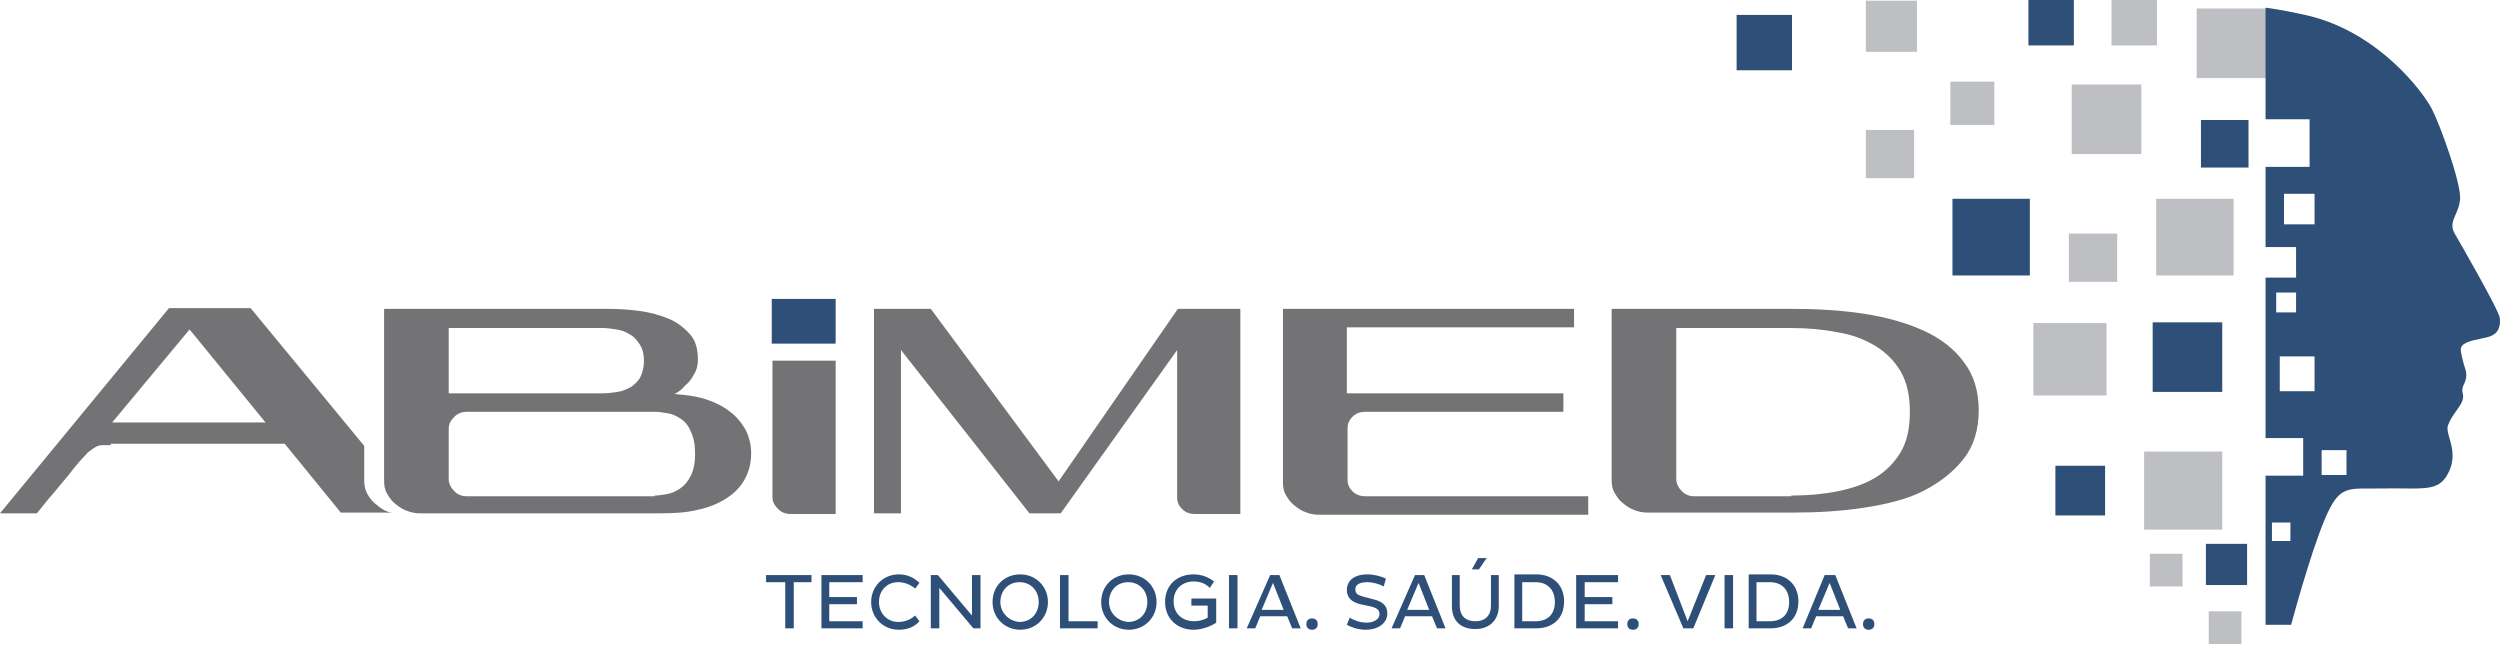 <svg width="190" height="49" viewBox="0 0 190 49" fill="none" xmlns="http://www.w3.org/2000/svg">
<path d="M94.266 23.472V39.066H90.866C90.435 39.066 90.111 38.958 89.841 38.688C89.571 38.419 89.463 38.149 89.463 37.771V26.602L80.614 39.012H78.24L68.474 26.602V39.012H66.423V23.472H67.556H70.74L80.452 36.584L89.517 23.472H92.701H94.266Z" fill="#737375"/>
<path d="M103.817 31.296C103.385 31.296 103.061 31.404 102.791 31.674C102.522 31.943 102.414 32.213 102.414 32.591V36.422C102.414 36.8 102.522 37.069 102.791 37.339C103.061 37.609 103.385 37.717 103.817 37.717H120.706V39.12H100.255C99.878 39.12 99.554 39.066 99.176 38.904C98.853 38.796 98.583 38.58 98.313 38.364C98.043 38.149 97.881 37.879 97.719 37.609C97.558 37.339 97.504 37.016 97.504 36.638V23.472H119.627V24.875H102.36V29.893H118.817V31.296H103.817Z" fill="#737375"/>
<path d="M136.138 37.663C137.379 37.663 138.566 37.555 139.645 37.339C140.724 37.123 141.696 36.8 142.505 36.314C143.314 35.828 143.962 35.181 144.447 34.372C144.933 33.562 145.149 32.537 145.149 31.296C145.149 30.055 144.933 29.084 144.447 28.22C143.962 27.411 143.314 26.763 142.505 26.278C141.696 25.792 140.724 25.414 139.645 25.253C138.566 25.037 137.379 24.929 136.138 24.929H127.396V36.422C127.396 36.746 127.558 37.069 127.828 37.339C128.098 37.609 128.422 37.717 128.799 37.717H136.138V37.663ZM136.138 23.472C138.08 23.472 139.969 23.58 141.696 23.85C143.422 24.119 144.933 24.551 146.228 25.145C147.523 25.738 148.548 26.548 149.25 27.519C150.005 28.49 150.383 29.731 150.383 31.188C150.383 32.645 150.005 33.886 149.25 34.857C148.494 35.828 147.469 36.638 146.228 37.285C144.987 37.933 143.422 38.311 141.696 38.58C139.969 38.85 138.134 38.958 136.138 38.958H125.238C124.86 38.958 124.537 38.904 124.159 38.742C123.835 38.634 123.565 38.419 123.296 38.203C123.026 37.987 122.864 37.717 122.702 37.447C122.54 37.177 122.486 36.854 122.486 36.476V23.472H136.138Z" fill="#737375"/>
<path d="M8.525 32.106H20.18L14.407 25.037L8.525 32.106ZM8.418 33.832C8.148 33.832 7.932 33.832 7.77 33.832C7.608 33.832 7.392 33.886 7.23 33.994C7.069 34.102 6.907 34.21 6.691 34.372C6.529 34.534 6.313 34.803 6.043 35.073C5.774 35.397 5.45 35.775 5.126 36.206C4.748 36.638 4.425 37.07 4.047 37.501C3.615 37.987 3.238 38.473 2.806 39.012H0L12.842 23.418H19.047L27.681 33.886V36.53C27.681 36.854 27.735 37.178 27.897 37.501C28.058 37.771 28.22 38.041 28.49 38.257C28.814 38.527 29.246 38.904 29.785 38.958H28.706H25.9L21.637 33.724H8.418V33.832Z" fill="#737375"/>
<path d="M34.102 29.893H45.811C46.189 29.893 46.566 29.839 46.944 29.785C47.322 29.731 47.646 29.569 47.969 29.407C48.239 29.192 48.509 28.976 48.671 28.652C48.833 28.328 48.941 27.896 48.941 27.411C48.941 26.925 48.833 26.494 48.617 26.17C48.401 25.846 48.185 25.576 47.861 25.414C47.538 25.199 47.214 25.091 46.836 25.037C46.459 24.983 46.135 24.929 45.811 24.929H34.102V29.893ZM49.75 37.663C50.02 37.663 50.343 37.609 50.667 37.555C51.045 37.501 51.369 37.339 51.693 37.123C52.016 36.908 52.286 36.584 52.502 36.152C52.718 35.721 52.826 35.181 52.826 34.48C52.826 33.778 52.718 33.238 52.502 32.807C52.34 32.375 52.07 32.051 51.746 31.835C51.423 31.62 51.099 31.458 50.721 31.404C50.343 31.35 50.074 31.296 49.804 31.296H35.505C35.127 31.296 34.803 31.404 34.534 31.674C34.264 31.943 34.102 32.213 34.102 32.591V36.422C34.102 36.746 34.264 37.069 34.534 37.339C34.803 37.609 35.127 37.717 35.505 37.717H49.75V37.663ZM51.261 29.947C52.07 30.001 52.88 30.109 53.581 30.325C54.282 30.541 54.93 30.864 55.416 31.242C55.955 31.62 56.333 32.105 56.657 32.645C56.926 33.184 57.088 33.778 57.088 34.425C57.088 35.181 56.926 35.828 56.603 36.422C56.279 37.016 55.793 37.501 55.2 37.879C54.606 38.257 53.851 38.58 53.041 38.742C52.178 38.958 51.261 39.012 50.236 39.012H31.944C31.566 39.012 31.242 38.958 30.864 38.796C30.541 38.688 30.271 38.472 30.001 38.257C29.731 38.041 29.569 37.771 29.408 37.501C29.246 37.231 29.192 36.908 29.192 36.53V23.472H46.189C46.998 23.472 47.807 23.526 48.617 23.634C49.426 23.742 50.182 23.958 50.829 24.227C51.477 24.497 52.016 24.929 52.448 25.414C52.88 25.9 53.041 26.548 53.041 27.357C53.041 27.789 52.934 28.166 52.718 28.49C52.556 28.814 52.34 29.084 52.07 29.299C51.854 29.569 51.585 29.785 51.261 29.947Z" fill="#737375"/>
<path d="M63.509 22.717V23.472V26.116H58.653V23.472V22.717H63.509Z" fill="#2E4F78"/>
<path d="M63.51 27.411V39.066H60.11C59.732 39.066 59.409 38.958 59.139 38.688C58.869 38.418 58.707 38.148 58.707 37.771V27.411H63.51Z" fill="#737375"/>
<path d="M141.588 47.429C141.588 47.699 141.75 47.861 142.019 47.861C142.289 47.861 142.451 47.699 142.451 47.429C142.451 47.16 142.289 46.998 142.019 46.998C141.75 46.998 141.588 47.16 141.588 47.429ZM139.052 44.3L139.861 46.35H138.188L139.052 44.3ZM137.001 47.753H137.649L138.026 46.836H140.077L140.455 47.753H141.102L139.483 43.706H138.674L137.001 47.753ZM134.519 44.246C135.382 44.246 135.976 44.786 135.976 45.757C135.976 46.728 135.382 47.214 134.519 47.214H133.494V44.246H134.519ZM132.9 47.753H134.573C135.76 47.753 136.678 47.052 136.678 45.703C136.678 44.408 135.76 43.652 134.573 43.652H132.9V47.753ZM131.066 47.753H131.713V43.706H131.066V47.753ZM127.936 47.753H128.692L130.364 43.706H129.663L128.26 47.214L126.911 43.706H126.21L127.936 47.753ZM123.673 47.429C123.673 47.699 123.835 47.861 124.105 47.861C124.375 47.861 124.537 47.699 124.537 47.429C124.537 47.16 124.375 46.998 124.105 46.998C123.835 46.998 123.673 47.16 123.673 47.429ZM122.972 47.753V47.214H120.436V45.919H122.54V45.379H120.436V44.246H122.972V43.706H119.788V47.753H122.972ZM116.713 44.246C117.576 44.246 118.17 44.786 118.17 45.757C118.17 46.728 117.576 47.214 116.713 47.214H115.688V44.246H116.713ZM115.094 47.753H116.767C117.954 47.753 118.871 47.052 118.871 45.703C118.871 44.408 117.954 43.652 116.767 43.652H115.094V47.753ZM112.99 42.411H112.342L111.857 43.275H112.396L112.99 42.411ZM110.993 43.706H110.346V46.081C110.346 47.106 110.939 47.807 112.126 47.807C113.313 47.807 113.907 46.998 113.907 46.081V43.706H113.313V46.027C113.313 46.728 112.936 47.214 112.126 47.214C111.317 47.214 110.939 46.728 110.939 46.027V43.706H110.993ZM107.81 44.3L108.619 46.35H106.946L107.81 44.3ZM105.759 47.753H106.407L106.784 46.836H108.835L109.213 47.753H109.86L108.241 43.706H107.54L105.759 47.753ZM102.36 47.483C102.63 47.645 103.223 47.861 103.763 47.861C104.734 47.861 105.435 47.376 105.435 46.62C105.435 46.027 105.058 45.703 104.356 45.541L103.547 45.325C103.169 45.217 103.007 45.109 103.007 44.786C103.007 44.462 103.277 44.246 103.925 44.246C104.356 44.246 104.896 44.408 105.166 44.57L105.328 43.976C105.004 43.814 104.464 43.652 103.925 43.652C102.845 43.652 102.36 44.192 102.36 44.84C102.36 45.379 102.684 45.757 103.385 45.919L104.14 46.081C104.626 46.188 104.842 46.35 104.842 46.674C104.842 47.052 104.41 47.322 103.871 47.322C103.331 47.322 102.845 47.106 102.576 46.944L102.36 47.483ZM99.284 47.429C99.284 47.699 99.446 47.861 99.716 47.861C99.986 47.861 100.147 47.699 100.147 47.429C100.147 47.16 99.986 46.998 99.716 46.998C99.446 46.998 99.284 47.16 99.284 47.429ZM96.748 44.3L97.558 46.35H95.885L96.748 44.3ZM94.752 47.753H95.399L95.777 46.836H97.827L98.205 47.753H98.853L97.234 43.706H96.532L94.752 47.753ZM93.403 47.753H94.05V43.706H93.403V47.753ZM92.431 45.487H90.543V46.027H91.784V46.944C91.514 47.106 91.136 47.214 90.759 47.214C89.895 47.214 89.194 46.674 89.194 45.703C89.194 44.732 89.895 44.192 90.705 44.192C91.244 44.192 91.622 44.354 91.946 44.678L92.269 44.192C91.838 43.868 91.352 43.652 90.705 43.652C89.518 43.652 88.546 44.408 88.546 45.757C88.546 47.052 89.518 47.861 90.705 47.861C91.352 47.861 92.054 47.591 92.431 47.322V45.487ZM84.284 45.757C84.284 44.894 84.877 44.246 85.74 44.246C86.604 44.246 87.197 44.894 87.197 45.757C87.197 46.62 86.604 47.268 85.74 47.268C84.931 47.214 84.284 46.566 84.284 45.757ZM83.69 45.757C83.69 46.944 84.607 47.861 85.794 47.861C86.982 47.861 87.899 46.944 87.899 45.757C87.899 44.57 86.982 43.652 85.794 43.652C84.607 43.652 83.69 44.516 83.69 45.757ZM83.42 47.753V47.214H81.208V43.706H80.561V47.753H83.42ZM76.028 45.757C76.028 44.894 76.621 44.246 77.485 44.246C78.348 44.246 78.942 44.894 78.942 45.757C78.942 46.62 78.348 47.268 77.485 47.268C76.675 47.214 76.028 46.566 76.028 45.757ZM75.434 45.757C75.434 46.944 76.352 47.861 77.539 47.861C78.726 47.861 79.643 46.944 79.643 45.757C79.643 44.57 78.726 43.652 77.539 43.652C76.352 43.652 75.434 44.516 75.434 45.757ZM73.978 47.753H74.517V43.706H73.87V46.782L71.28 43.706H70.74V47.753H71.388V44.678L73.978 47.753ZM66.801 45.757C66.801 44.894 67.395 44.246 68.258 44.246C68.797 44.246 69.229 44.462 69.553 44.732L69.877 44.3C69.445 43.868 68.905 43.652 68.312 43.652C67.125 43.652 66.207 44.57 66.207 45.757C66.207 46.944 67.125 47.861 68.312 47.861C68.959 47.861 69.499 47.645 69.877 47.214L69.553 46.782C69.229 47.052 68.851 47.268 68.258 47.268C67.395 47.268 66.801 46.566 66.801 45.757ZM65.56 47.753V47.214H63.024V45.919H65.128V45.379H63.024V44.246H65.56V43.706H62.43V47.753H65.56ZM61.675 44.246V43.706H58.222V44.246H59.678V47.753H60.326V44.246H61.675Z" fill="#2E4F78"/>
<path d="M170.887 9.119H167.272V12.734H170.887V9.119Z" fill="#2E4F78"/>
<path d="M154.268 15.108H148.387V20.936H154.268V15.108Z" fill="#2E4F78"/>
<path d="M157.613 0H154.16V3.453H157.613V0Z" fill="#2E4F78"/>
<path d="M136.192 1.133H131.983V5.342H136.192V1.133Z" fill="#2E4F78"/>
<path d="M168.891 34.318H162.955V40.253H168.891V34.318Z" fill="#BDBFC2"/>
<path d="M159.987 35.397H156.21V39.174H159.987V35.397Z" fill="#2E4F78"/>
<path d="M160.095 24.551H154.537V30.055H160.095V24.551Z" fill="#BDBFC2"/>
<path d="M168.891 24.497H163.603V29.785H168.891V24.497Z" fill="#2E4F78"/>
<path d="M169.754 15.108H163.872V20.936H169.754V15.108Z" fill="#BDBFC2"/>
<path d="M172.236 0.647H166.948V5.935H172.236V0.647Z" fill="#BDBFC2"/>
<path d="M160.905 17.752H157.235V21.422H160.905V17.752Z" fill="#BDBFC2"/>
<path d="M163.927 0H160.473V3.453H163.927V0Z" fill="#BDBFC2"/>
<path d="M151.57 6.206H148.225V9.497H151.57V6.206Z" fill="#BDBFC2"/>
<path d="M145.688 0.054H141.803V3.939H145.688V0.054Z" fill="#BDBFC2"/>
<path d="M145.472 9.874H141.803V13.543H145.472V9.874Z" fill="#BDBFC2"/>
<path d="M162.739 6.421H157.451V11.709H162.739V6.421Z" fill="#BDBFC2"/>
<path d="M165.869 42.088H163.387V44.57H165.869V42.088Z" fill="#BDBFC2"/>
<path d="M170.779 41.333H167.649V44.462H170.779V41.333Z" fill="#2E4F78"/>
<path d="M170.348 46.459H167.865V48.941H170.348V46.459Z" fill="#BDBFC2"/>
<path fill-rule="evenodd" clip-rule="evenodd" d="M172.29 0.594C173.423 0.756 174.448 0.971 175.42 1.187C180.816 2.482 184.161 7.015 184.808 8.256C185.456 9.497 187.075 13.976 186.967 15.163C186.925 15.624 186.768 15.98 186.628 16.299C186.408 16.801 186.226 17.213 186.589 17.807C186.589 17.807 189.935 23.58 189.988 24.174C190.042 24.767 189.935 25.415 189.017 25.631C188.862 25.669 188.695 25.705 188.528 25.741L188.528 25.741C187.766 25.903 186.977 26.071 187.021 26.602C187.075 27.195 187.398 28.167 187.398 28.167C187.398 28.167 187.56 28.652 187.237 29.246C187.096 29.526 187.131 29.704 187.166 29.887C187.199 30.055 187.232 30.228 187.129 30.487C187.033 30.725 186.864 30.964 186.682 31.221C186.451 31.546 186.2 31.9 186.049 32.322C185.956 32.584 186.051 32.918 186.165 33.319C186.38 34.073 186.662 35.063 185.888 36.26C185.293 37.152 184.365 37.142 182.682 37.123C182.226 37.118 181.715 37.112 181.139 37.124C180.764 37.131 180.43 37.129 180.129 37.128H180.129H180.129H180.129H180.129H180.128H180.128H180.128C178.266 37.117 177.69 37.114 176.715 39.39C175.582 42.034 174.125 47.484 174.125 47.484H172.29H172.182V36.8L172.182 36.152H175.042V33.292H172.182V21.098H174.502V18.778H172.182L172.182 12.68H175.528V9.065H172.182V3.615V2.105V0.594H172.29ZM173.585 14.731H175.906V17.051H173.585V14.731ZM173.262 27.087H175.906V29.732H173.262V27.087ZM172.991 22.231H174.502V23.742H172.991V22.231ZM178.333 34.209H176.445V36.098H178.333V34.209ZM172.668 39.713H174.071V41.116H172.668V39.713Z" fill="#2E4F78"/>
</svg>
